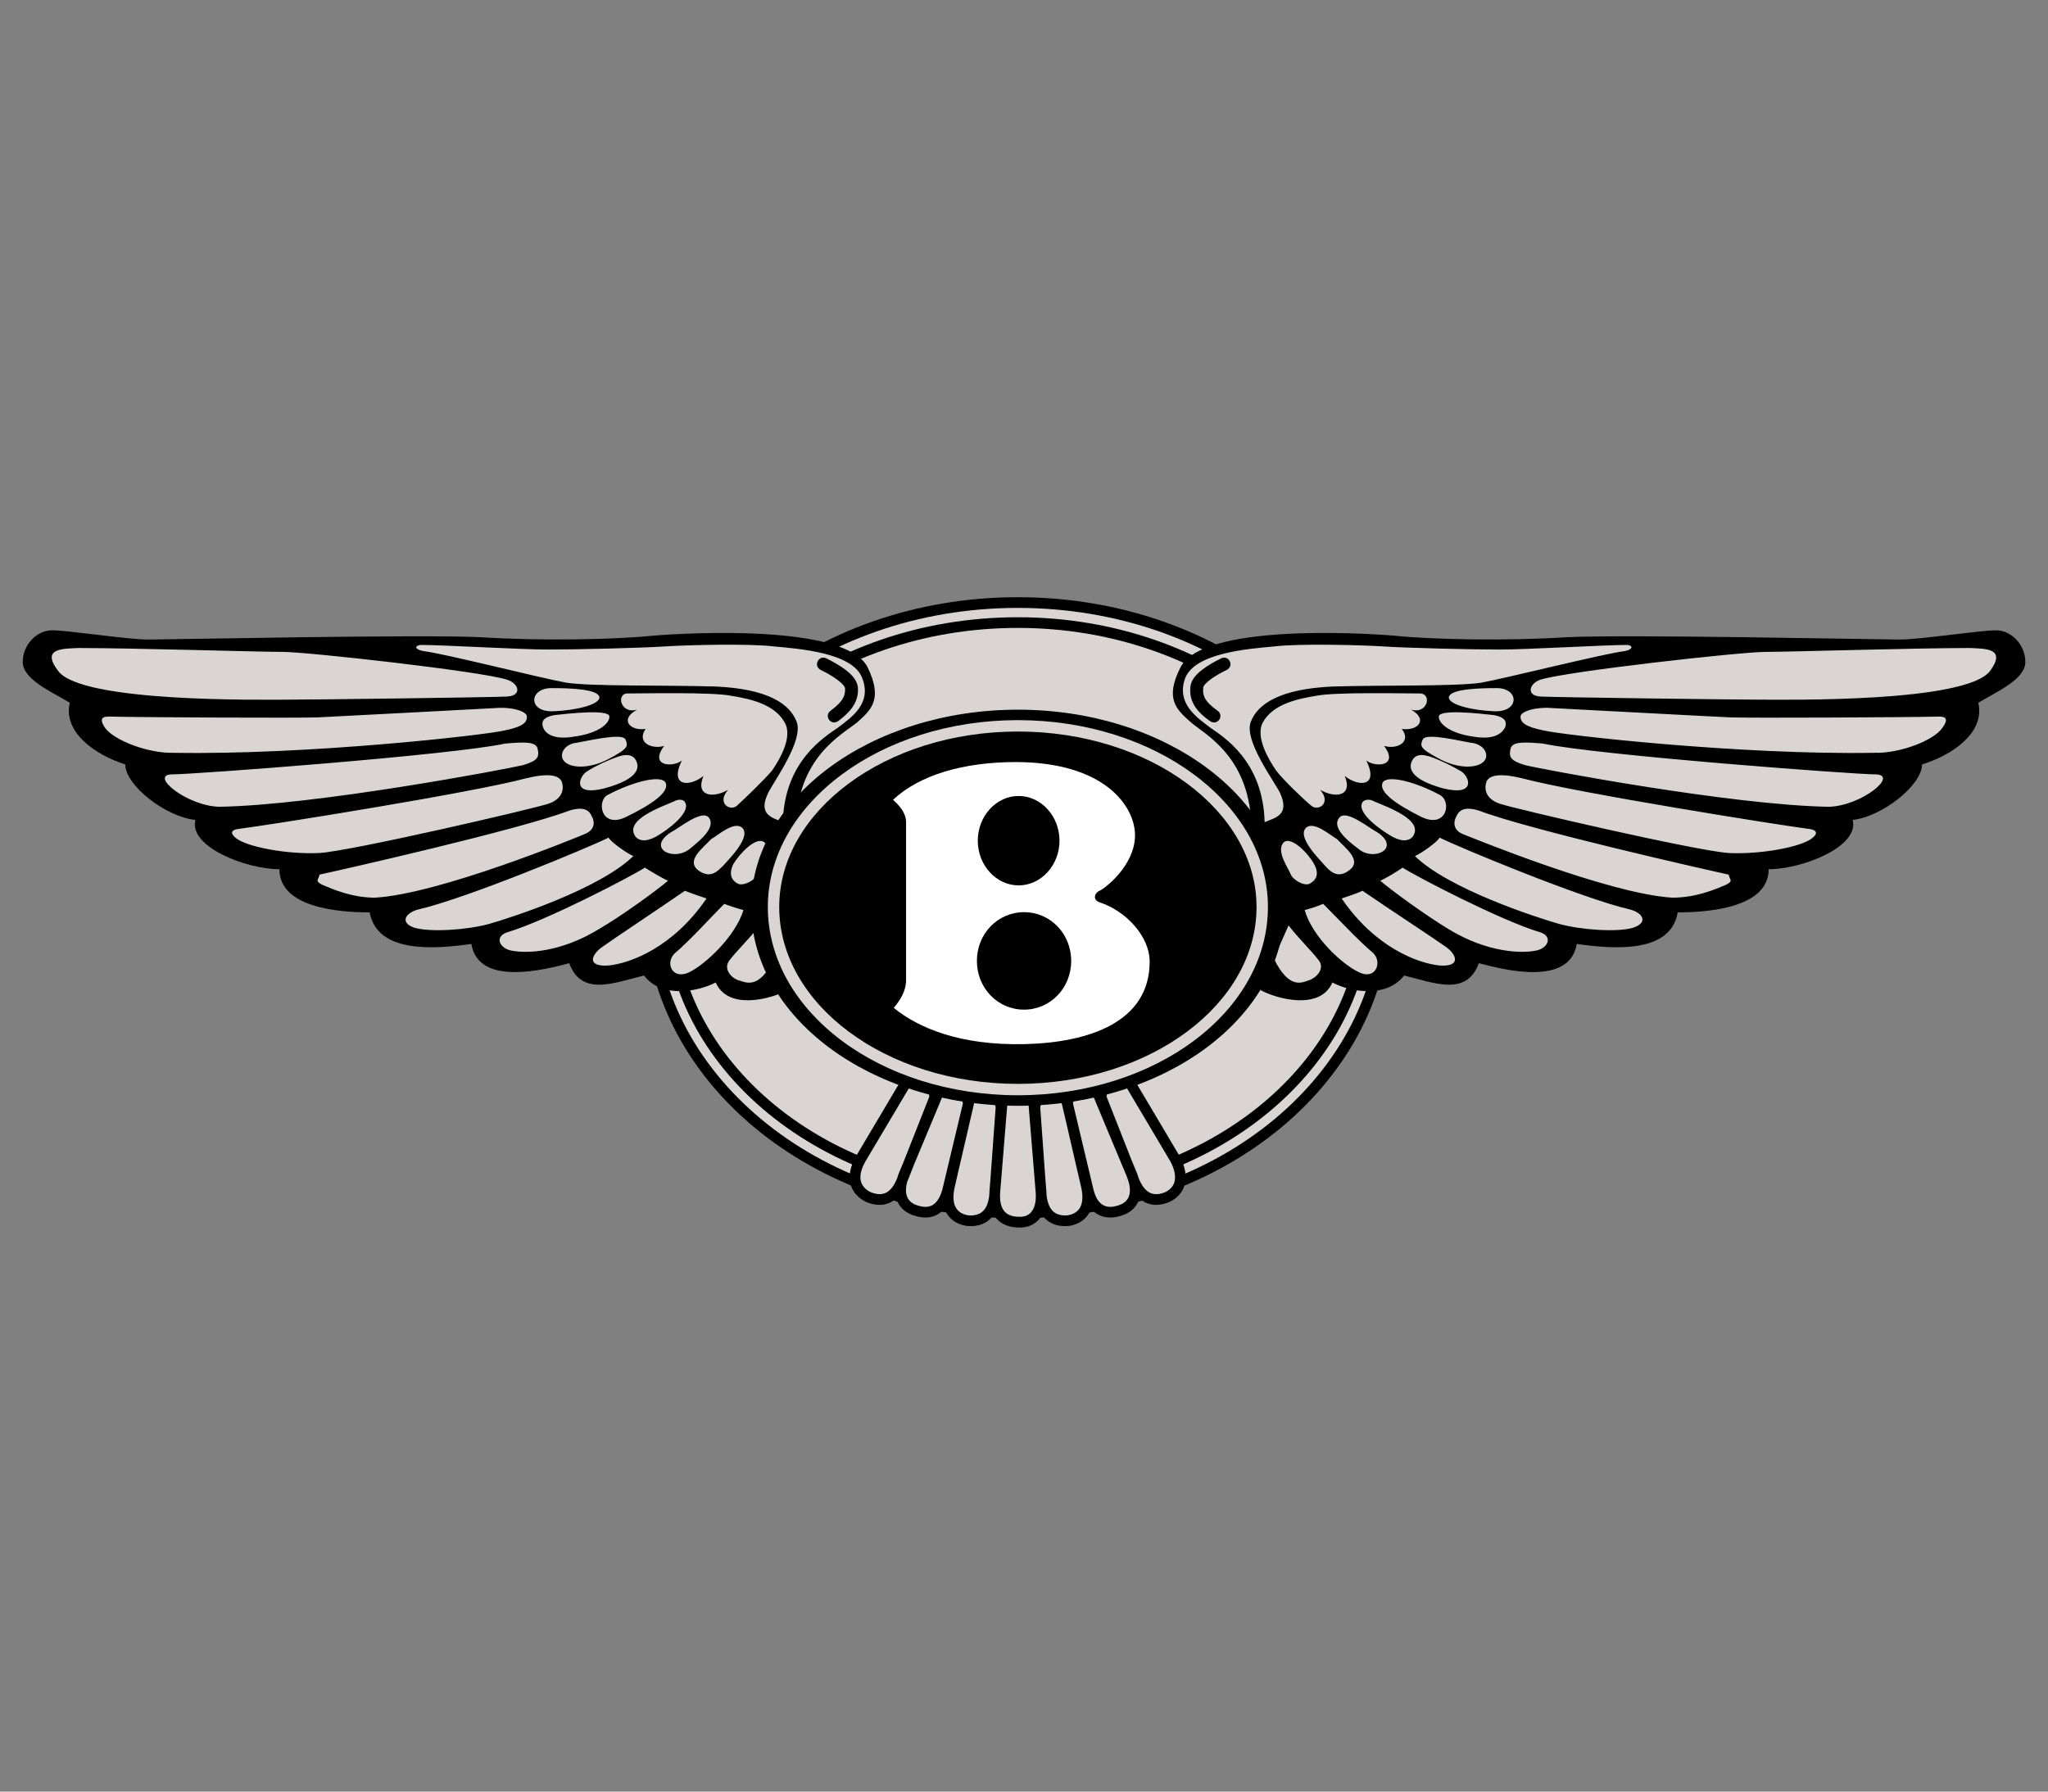 <?xml version="1.0" encoding="utf-8"?>
<svg xmlns="http://www.w3.org/2000/svg" fill="none" height="42" viewBox="0 0 48 42" width="48">
<rect x="0" y="0" width="48" height="42" fill="#808080" stroke="none"/>
<path d="M30.03 26.431C28.451 27.745 26.269 28.559 23.856 28.559C21.443 28.559 19.262 27.745 17.682 26.431C16.094 25.109 15.113 23.28 15.113 21.262C15.113 19.252 16.094 17.433 17.682 16.117C19.262 14.81 21.443 14 23.856 14C26.269 14 28.451 14.809 30.03 16.117C31.618 17.433 32.599 19.252 32.599 21.262C32.599 23.28 31.618 25.109 30.03 26.431Z" fill="black"/>
<path d="M23.855 28.308C26.207 28.308 28.332 27.517 29.869 26.238C31.401 24.962 32.347 23.202 32.347 21.262C32.347 19.33 31.401 17.579 29.87 16.31C28.333 15.038 26.209 14.251 23.855 14.251C21.502 14.251 19.377 15.038 17.841 16.31C16.309 17.579 15.363 19.33 15.363 21.262C15.363 23.202 16.309 24.962 17.842 26.238C19.378 27.517 21.503 28.308 23.855 28.308Z" fill="#DAD5D3"/>
<path d="M23.855 27.838C26.077 27.838 28.092 27.098 29.549 25.902C30.998 24.713 31.896 23.072 31.896 21.261C31.896 19.466 30.996 17.834 29.545 16.649C28.087 15.459 26.075 14.72 23.855 14.72C21.63 14.72 19.618 15.458 18.164 16.645C16.712 17.83 15.815 19.465 15.815 21.261C15.815 23.074 16.71 24.716 18.16 25.906C19.614 27.1 21.628 27.838 23.855 27.838ZM29.708 26.095C28.207 27.328 26.136 28.089 23.855 28.089C21.569 28.089 19.499 27.329 18.001 26.099C16.495 24.863 15.565 23.153 15.565 21.262C15.565 19.386 16.497 17.683 18.006 16.451C19.504 15.228 21.571 14.47 23.855 14.47C26.133 14.47 28.202 15.23 29.703 16.455C31.211 17.687 32.147 19.388 32.147 21.262C32.147 23.151 31.213 24.859 29.708 26.095Z" fill="black"/>
<path d="M20.274 28.164C20.096 28.069 19.963 27.921 19.924 27.714C19.894 27.545 19.929 27.343 20.061 27.107L20.063 27.105L21.091 25.373C21.143 25.273 21.248 25.219 21.362 25.197C21.492 25.172 21.645 25.191 21.726 25.232C21.803 25.271 21.907 25.369 21.969 25.483C22.004 25.459 22.042 25.44 22.082 25.425C22.21 25.379 22.367 25.378 22.45 25.405H22.45C22.527 25.432 22.643 25.515 22.721 25.618C22.733 25.609 22.745 25.601 22.759 25.593C22.867 25.53 22.99 25.495 23.115 25.489L23.136 25.491C23.219 25.505 23.362 25.579 23.459 25.681L23.466 25.688C23.479 25.674 23.494 25.661 23.509 25.649V25.648C23.618 25.56 23.771 25.507 23.856 25.507C23.94 25.507 24.093 25.56 24.203 25.648V25.649C24.218 25.662 24.232 25.675 24.246 25.688L24.252 25.681C24.349 25.579 24.493 25.505 24.576 25.491V25.491C24.578 25.491 24.597 25.489 24.597 25.489C24.676 25.489 24.826 25.52 24.943 25.592C24.959 25.601 24.973 25.611 24.988 25.622C25.065 25.517 25.183 25.431 25.261 25.405H25.262C25.345 25.378 25.501 25.379 25.629 25.425C25.669 25.44 25.708 25.459 25.742 25.483C25.804 25.369 25.908 25.27 25.986 25.232H25.986C26.062 25.191 26.215 25.172 26.347 25.197C26.462 25.219 26.569 25.274 26.621 25.373L27.649 27.105L27.652 27.11C27.776 27.348 27.81 27.551 27.779 27.72C27.741 27.922 27.614 28.07 27.438 28.163L27.429 28.168C27.225 28.259 27.022 28.276 26.84 28.187C26.791 28.163 26.745 28.132 26.704 28.096C26.697 28.119 26.689 28.141 26.68 28.162C26.615 28.313 26.494 28.418 26.337 28.479V28.478C26.318 28.485 26.299 28.492 26.28 28.497V28.498C26.25 28.508 26.219 28.516 26.188 28.523C26.024 28.559 25.866 28.546 25.729 28.468C25.669 28.435 25.616 28.391 25.572 28.339C25.563 28.365 25.552 28.39 25.539 28.415C25.442 28.6 25.271 28.701 25.07 28.737L25.061 28.738C24.844 28.761 24.647 28.714 24.5 28.572C24.472 28.544 24.447 28.515 24.425 28.482C24.378 28.567 24.311 28.638 24.229 28.689C24.148 28.74 24.054 28.77 23.958 28.775C23.928 28.777 23.898 28.777 23.867 28.775C23.844 28.775 23.824 28.774 23.806 28.773H23.806C23.629 28.76 23.474 28.698 23.36 28.573C23.334 28.544 23.31 28.512 23.29 28.478C23.267 28.512 23.24 28.543 23.211 28.572C23.064 28.715 22.868 28.761 22.651 28.738L22.642 28.737C22.44 28.701 22.269 28.6 22.172 28.415C22.159 28.388 22.147 28.361 22.137 28.332C22.091 28.387 22.037 28.433 21.975 28.469C21.831 28.551 21.667 28.561 21.495 28.516C21.475 28.511 21.455 28.505 21.435 28.499C21.435 28.499 21.435 28.499 21.435 28.499H21.435C21.414 28.493 21.394 28.486 21.375 28.479C21.218 28.418 21.097 28.314 21.032 28.163C21.022 28.141 21.014 28.119 21.007 28.097C20.964 28.134 20.919 28.164 20.872 28.187C20.69 28.277 20.487 28.259 20.282 28.169C20.28 28.167 20.277 28.165 20.274 28.164Z" fill="black"/>
<path d="M21.028 27.619L21.028 27.617C21.039 27.578 21.052 27.541 21.067 27.503L21.068 27.5L21.186 27.217L21.772 25.732L21.774 25.726C21.788 25.697 21.777 25.654 21.756 25.612C21.719 25.539 21.658 25.477 21.616 25.456C21.575 25.436 21.49 25.428 21.411 25.443C21.365 25.452 21.326 25.467 21.314 25.49L21.31 25.498L20.282 27.229C20.181 27.41 20.151 27.555 20.172 27.669C20.194 27.788 20.276 27.879 20.386 27.939C20.524 28 20.655 28.015 20.764 27.962C20.865 27.913 20.955 27.804 21.028 27.619ZM21.42 27.308L21.265 27.701C21.264 27.702 21.264 27.704 21.263 27.705C21.222 27.856 21.225 27.975 21.264 28.064C21.3 28.148 21.372 28.209 21.465 28.245L21.466 28.245C21.479 28.25 21.493 28.255 21.508 28.259L21.513 28.261C21.529 28.266 21.544 28.271 21.56 28.275C21.669 28.303 21.771 28.299 21.854 28.252C21.941 28.202 22.015 28.103 22.069 27.941C22.078 27.913 22.086 27.887 22.092 27.863L22.562 25.894L22.565 25.884C22.573 25.857 22.557 25.819 22.532 25.782C22.485 25.713 22.416 25.658 22.373 25.644C22.333 25.63 22.246 25.635 22.169 25.662C22.125 25.678 22.089 25.7 22.08 25.727L22.076 25.735L21.42 27.308ZM26.529 27.217L26.647 27.5L26.648 27.503C26.663 27.542 26.676 27.581 26.688 27.62C26.76 27.804 26.851 27.913 26.951 27.962C27.06 28.015 27.191 28.001 27.328 27.94C27.436 27.88 27.513 27.793 27.534 27.675C27.555 27.56 27.528 27.412 27.432 27.228L26.405 25.498L26.401 25.49C26.39 25.468 26.349 25.453 26.301 25.444C26.22 25.428 26.137 25.433 26.108 25.451C26.108 25.452 26.099 25.456 26.099 25.456C26.056 25.478 25.996 25.54 25.959 25.612C25.938 25.654 25.928 25.697 25.941 25.727L25.944 25.732L26.529 27.217ZM24.501 27.637L24.525 27.936V27.936C24.527 27.962 24.528 27.986 24.528 28.01C24.547 28.194 24.6 28.318 24.677 28.393C24.763 28.476 24.887 28.503 25.029 28.49C25.157 28.468 25.262 28.407 25.319 28.299C25.372 28.197 25.387 28.049 25.343 27.845L24.892 25.896L24.891 25.892C24.885 25.858 24.853 25.828 24.815 25.805C24.752 25.768 24.682 25.746 24.609 25.741C24.565 25.752 24.492 25.795 24.436 25.854C24.401 25.89 24.377 25.93 24.38 25.964L24.381 25.967L24.501 27.637ZM23.187 28.009C23.188 27.984 23.189 27.96 23.19 27.937V27.936L23.214 27.639L23.335 25.967L23.336 25.964C23.339 25.93 23.315 25.89 23.28 25.854C23.224 25.795 23.151 25.752 23.107 25.741C23.031 25.746 22.957 25.769 22.891 25.807V25.807C22.856 25.828 22.828 25.854 22.826 25.88L22.823 25.896L22.372 27.845C22.329 28.049 22.343 28.197 22.397 28.299C22.453 28.407 22.559 28.468 22.686 28.49C22.829 28.503 22.953 28.476 23.038 28.393C23.116 28.318 23.169 28.194 23.187 28.009ZM21.437 28.499C21.437 28.499 21.437 28.499 21.437 28.499L21.437 28.499ZM26.415 27.594L25.639 25.735L25.636 25.727C25.627 25.699 25.591 25.677 25.547 25.662C25.47 25.634 25.383 25.63 25.342 25.644H25.342C25.3 25.658 25.231 25.713 25.184 25.782C25.158 25.819 25.142 25.857 25.151 25.883L25.154 25.894L25.623 27.863V27.865C25.631 27.9 25.641 27.935 25.653 27.97C25.701 28.114 25.77 28.204 25.853 28.25C25.934 28.296 26.031 28.303 26.135 28.279C26.155 28.275 26.178 28.269 26.204 28.26L26.208 28.259L26.415 27.594ZM26.208 28.259C26.221 28.255 26.236 28.25 26.249 28.245L26.25 28.244C26.343 28.208 26.415 28.148 26.451 28.064C26.491 27.972 26.494 27.847 26.447 27.687C26.438 27.656 26.427 27.626 26.416 27.596L26.415 27.594C26.415 27.595 26.415 27.595 26.416 27.596L26.208 28.259ZM24.276 28.098C24.278 28.055 24.278 28.007 24.274 27.955L24.111 25.95V25.94C24.111 25.908 24.084 25.874 24.047 25.844C23.981 25.791 23.899 25.759 23.858 25.759C23.817 25.759 23.735 25.791 23.669 25.844C23.632 25.874 23.604 25.908 23.604 25.94V25.95L23.441 27.955C23.439 27.983 23.438 28.011 23.438 28.039C23.438 28.21 23.479 28.329 23.548 28.405C23.614 28.477 23.711 28.514 23.825 28.522C23.845 28.524 23.862 28.524 23.876 28.524H23.883L24.276 28.098ZM23.883 28.524C23.902 28.526 23.922 28.526 23.942 28.524C24.029 28.518 24.107 28.484 24.164 28.421C24.226 28.352 24.267 28.245 24.276 28.099L23.883 28.524ZM22.005 25.823V25.823L22.005 25.824L22.005 25.823Z" fill="#DAD5D3"/>
<path clip-rule="evenodd" d="M18.455 23.213C18.094 23.412 17.064 23.701 16.775 23.032C16.359 23.249 15.51 23.412 15.095 22.869C14.408 23.032 13.631 23.375 13.342 22.58C12.728 22.743 11.21 23.122 11.048 22.129C10.145 22.256 8.844 22.346 8.663 21.389C7.886 21.389 6.549 21.262 6.549 20.377C5.772 20.377 4.418 19.853 4.58 19.221C3.875 19.148 2.936 18.408 2.936 17.92C2.249 17.703 1.473 17.179 1.635 16.474C1.22 16.221 0.533 15.932 0.533 15.517C0.533 15.12 0.858 14.776 1.22 14.776C1.599 14.776 2.99 14.993 3.478 14.993C3.966 14.993 9.891 14.867 11.283 14.939C12.674 15.029 14.444 14.993 15.293 14.903C16.16 14.831 19.828 14.632 20.334 15.643C20.695 16.384 20.424 16.637 20.099 16.926C19.756 17.215 18.654 17.739 18.654 19.474C18.654 21.189 18.871 22.093 18.455 23.213Z" fill="black" fill-rule="evenodd"/>
<path clip-rule="evenodd" d="M1.835 15.191C3.1 15.191 6.045 15.282 6.623 15.282C7.201 15.282 11.248 15.733 11.88 15.932C12.169 16.023 12.242 16.311 11.88 16.329C11.537 16.348 7.364 16.402 6.75 16.402C6.135 16.402 1.926 16.474 1.366 15.733C0.95 15.191 1.474 15.209 1.835 15.191ZM17.914 19.744C17.715 19.599 17.336 20.015 17.191 20.25C17.065 20.503 17.155 20.647 17.3 20.72C17.444 20.774 17.697 20.629 17.751 20.503C17.806 20.358 18.113 19.943 17.914 19.744ZM17.806 21.695C17.535 22.038 17.264 22.291 17.101 22.508C16.939 22.707 17.137 22.923 17.299 22.977C17.48 23.032 17.787 23.213 18.149 22.472L17.806 21.695ZM16.667 19.672C16.487 19.871 16.053 20.178 16.378 20.412C16.667 20.611 16.83 20.412 16.974 20.268C17.101 20.123 17.588 19.636 17.408 19.419C17.227 19.22 16.83 19.581 16.667 19.672ZM15.728 19.509C15.132 19.889 15.8 20.214 16.18 19.889C16.378 19.726 16.794 19.401 16.613 19.166C16.451 18.967 15.909 19.419 15.728 19.509ZM15.8 18.786C15.511 18.913 14.608 19.22 14.897 19.617C15.06 19.798 15.349 19.636 15.457 19.563C15.584 19.491 16.216 19.057 16.053 18.805C15.999 18.714 15.854 18.75 15.8 18.786ZM14.229 18.642C13.976 18.805 14.102 19.437 14.68 19.148C15.276 18.859 15.692 18.57 15.602 18.353C15.511 18.154 14.843 18.317 14.229 18.642ZM14.482 17.739C14.229 17.829 13.958 17.955 13.759 18.082C13.56 18.208 13.398 18.678 14.174 18.479C14.969 18.262 15.005 17.991 14.897 17.811C14.789 17.63 14.536 17.721 14.482 17.739ZM13.506 17.414C13.307 17.431 13.127 17.594 13.181 17.775C13.253 17.992 13.723 18.064 14.229 17.811C14.753 17.54 14.716 17.486 14.662 17.341C14.608 17.197 14.066 17.305 13.506 17.414ZM13 16.763C12.693 16.817 12.693 16.944 12.729 17.052C12.765 17.16 12.928 17.359 13.452 17.269C13.994 17.197 14.283 16.98 14.283 16.799C14.283 16.619 13.325 16.727 13 16.763ZM12.928 16.131C12.386 16.131 12.368 16.709 12.982 16.673C13.47 16.655 14.048 16.528 14.048 16.348C14.03 16.149 13.325 16.131 12.928 16.131ZM14.68 16.257C15.114 16.257 16.686 16.221 17.137 16.311C17.589 16.384 18.149 16.51 18.384 16.926C18.601 17.269 18.257 17.829 18.095 18.064C17.914 18.281 17.444 18.732 17.264 18.895C17.101 19.022 16.794 18.823 17.065 18.515C16.722 18.715 16.288 18.678 16.487 18.19C16.18 18.443 15.674 18.461 15.981 17.829C15.782 17.991 15.204 17.973 15.566 17.486C15.258 17.576 14.915 17.395 15.132 17.088C14.753 17.143 14.518 16.854 14.933 16.637C14.554 16.745 14.445 16.293 14.68 16.257ZM9.857 15.119C10.399 15.119 12.187 15.227 12.855 15.227C13.506 15.227 15.023 15.191 15.565 15.155C16.125 15.119 17.571 15.083 18.149 15.155C18.727 15.209 19.991 15.3 20.208 15.896C20.443 16.492 19.955 16.817 19.648 17.052C19.341 17.269 18.384 17.829 18.348 19.274C18.113 19.166 17.751 19.112 18.004 18.588C18.149 18.299 18.835 17.359 18.673 16.925C18.51 16.492 17.986 16.149 16.776 16.094C15.565 16.058 13.867 16.094 13.271 16.004C12.675 15.896 10.399 15.318 9.929 15.264C9.712 15.227 9.712 15.137 9.857 15.119ZM16.974 21.189C16.649 21.515 16.162 22.056 15.818 22.345C15.584 22.562 15.746 22.977 16.144 22.797C16.523 22.616 17.228 21.966 17.426 21.334C17.273 21.294 17.122 21.245 16.974 21.189ZM16.053 20.882C15.53 21.244 14.337 22.038 14.138 22.183C13.867 22.364 13.723 22.67 14.265 22.634C14.789 22.58 15.782 22.201 16.559 21.063C16.451 21.027 16.18 20.936 16.053 20.882ZM15.114 20.34C14.807 20.539 12.802 21.587 11.88 21.858C11.573 21.966 11.717 22.255 12.025 22.291C12.332 22.345 13.109 22.345 14.03 21.785C14.59 21.46 15.403 20.864 15.656 20.647C15.529 20.593 15.258 20.431 15.114 20.34ZM14.265 19.636C13.795 19.87 10.923 21.063 9.821 21.316C9.513 21.388 9.351 21.623 9.712 21.749C10.091 21.858 10.941 21.803 11.465 21.659C11.97 21.515 14.048 20.846 14.843 20.069C14.68 19.997 14.301 19.726 14.265 19.636ZM7.49 20.503C7.996 20.394 12.151 19.455 13.343 19.003C13.687 18.895 13.813 19.003 13.867 19.13C13.939 19.256 13.957 19.437 13.723 19.545C13.506 19.636 10.308 20.954 8.791 21.044C8.249 21.044 7.797 20.846 7.544 20.738C7.382 20.647 7.454 20.647 7.49 20.503ZM5.557 19.437C6.28 19.347 11.049 18.588 12.332 18.245C12.856 18.118 13.09 18.172 13.163 18.317C13.217 18.462 13.217 18.715 12.856 18.841C12.476 18.967 8.267 19.943 7.49 19.997C6.713 20.033 5.792 19.852 5.539 19.654C5.304 19.473 5.557 19.437 5.557 19.437ZM4.021 18.154C4.545 18.154 10.579 17.703 11.844 17.431C12.277 17.395 12.566 17.377 12.602 17.558C12.639 17.739 12.621 17.829 12.259 17.937C11.88 18.028 7.4 18.877 5.141 18.913C4.383 18.895 3.497 18.172 4.021 18.154ZM2.594 16.799C3.335 16.817 7.02 16.835 7.454 16.817C7.869 16.799 11.212 16.619 11.591 16.6C11.988 16.564 12.35 16.673 12.35 16.799C12.35 16.925 12.277 17.034 11.826 17.124C11.374 17.233 7.219 17.702 4.075 17.648C3.479 17.666 2.684 17.359 2.467 17.07C2.269 16.781 2.486 16.799 2.594 16.799ZM19.238 15.706C19.051 15.612 19.185 15.343 19.372 15.436C19.524 15.512 19.686 15.603 19.816 15.701C19.966 15.815 20.077 15.944 20.103 16.086L20.106 16.101C20.117 16.235 20.1 16.366 20.025 16.505C19.955 16.632 19.838 16.762 19.647 16.902C19.478 17.027 19.301 16.784 19.469 16.66C19.621 16.548 19.712 16.452 19.76 16.363C19.801 16.286 19.811 16.209 19.805 16.128C19.788 16.074 19.722 16.009 19.634 15.942C19.52 15.855 19.375 15.774 19.238 15.706Z" fill="#DAD5D3" fill-rule="evenodd"/>
<path clip-rule="evenodd" d="M29.548 23.213C29.91 23.412 30.939 23.701 31.228 23.032C31.625 23.249 32.492 23.412 32.908 22.869C33.594 23.032 34.371 23.375 34.66 22.58C35.274 22.743 36.792 23.122 36.955 22.129C37.858 22.256 39.159 22.346 39.321 21.389C40.098 21.389 41.453 21.262 41.453 20.377C42.23 20.377 43.584 19.853 43.422 19.221C44.108 19.148 45.048 18.408 45.048 17.92C45.753 17.703 46.529 17.179 46.367 16.474C46.782 16.221 47.469 15.932 47.469 15.517C47.469 15.12 47.144 14.776 46.782 14.776C46.403 14.776 45.012 14.993 44.524 14.993C44.036 14.993 38.092 14.867 36.702 14.939C35.31 15.029 33.558 14.993 32.691 14.903C31.842 14.831 28.174 14.632 27.669 15.643C27.289 16.384 27.578 16.637 27.903 16.926C28.228 17.215 29.331 17.739 29.331 19.474C29.331 21.189 29.132 22.093 29.548 23.213Z" fill="black" fill-rule="evenodd"/>
<path clip-rule="evenodd" d="M46.17 15.191C44.887 15.191 41.942 15.282 41.382 15.282C40.804 15.282 36.757 15.733 36.107 15.932C35.836 16.023 35.763 16.311 36.107 16.329C36.468 16.348 40.642 16.402 41.256 16.402C41.87 16.402 46.061 16.474 46.639 15.733C47.037 15.191 46.531 15.209 46.17 15.191ZM30.091 19.744C30.272 19.599 30.669 20.015 30.795 20.25C30.94 20.503 30.832 20.647 30.687 20.72C30.561 20.774 30.308 20.629 30.254 20.503C30.2 20.358 29.892 19.943 30.091 19.744ZM30.2 21.695C30.47 22.038 30.741 22.291 30.904 22.508C31.066 22.707 30.849 22.923 30.687 22.977C30.524 23.032 30.217 23.213 29.856 22.472L30.2 21.695ZM31.338 19.672C31.518 19.871 31.952 20.178 31.608 20.412C31.338 20.611 31.157 20.412 31.031 20.268C30.904 20.123 30.416 19.636 30.597 19.419C30.777 19.22 31.175 19.581 31.338 19.672ZM32.277 19.509C32.855 19.889 32.187 20.214 31.825 19.889C31.608 19.726 31.193 19.401 31.392 19.166C31.554 18.967 32.096 19.419 32.277 19.509ZM32.205 18.786C32.493 18.913 33.397 19.22 33.108 19.617C32.945 19.798 32.656 19.636 32.548 19.563C32.421 19.491 31.771 19.057 31.934 18.805C32.006 18.714 32.15 18.75 32.205 18.786ZM33.758 18.642C34.029 18.805 33.903 19.437 33.307 19.148C32.729 18.859 32.313 18.57 32.403 18.353C32.493 18.154 33.162 18.317 33.758 18.642ZM33.523 17.739C33.776 17.829 34.029 17.955 34.246 18.082C34.445 18.208 34.608 18.678 33.812 18.479C33.035 18.262 32.999 17.991 33.108 17.811C33.217 17.63 33.451 17.721 33.523 17.739ZM34.481 17.414C34.698 17.431 34.878 17.594 34.824 17.775C34.752 17.992 34.282 18.064 33.776 17.811C33.252 17.54 33.288 17.486 33.343 17.341C33.397 17.197 33.921 17.305 34.481 17.414ZM35.005 16.763C35.312 16.817 35.312 16.944 35.276 17.052C35.221 17.16 35.059 17.359 34.535 17.269C34.011 17.197 33.722 16.98 33.722 16.799C33.722 16.619 34.679 16.727 35.005 16.763ZM35.077 16.131C35.619 16.131 35.619 16.709 35.005 16.673C34.535 16.655 33.957 16.528 33.957 16.348C33.975 16.149 34.679 16.131 35.077 16.131ZM33.307 16.257C32.873 16.257 31.301 16.221 30.849 16.311C30.398 16.384 29.838 16.51 29.603 16.926C29.405 17.269 29.748 17.829 29.91 18.064C30.073 18.281 30.543 18.732 30.741 18.895C30.904 19.022 31.211 18.823 30.94 18.515C31.283 18.715 31.717 18.678 31.518 18.19C31.825 18.443 32.331 18.461 32.024 17.829C32.223 17.991 32.801 17.973 32.439 17.486C32.746 17.576 33.09 17.395 32.855 17.088C33.252 17.143 33.47 16.854 33.072 16.637C33.451 16.745 33.56 16.293 33.307 16.257ZM38.148 15.119C37.606 15.119 35.8 15.227 35.149 15.227C34.499 15.227 32.982 15.191 32.439 15.155C31.88 15.119 30.434 15.083 29.856 15.155C29.278 15.209 28.014 15.3 27.778 15.896C27.562 16.492 28.05 16.817 28.357 17.052C28.664 17.269 29.603 17.829 29.64 19.274C29.892 19.166 30.236 19.112 30.001 18.588C29.857 18.299 29.152 17.359 29.314 16.925C29.477 16.492 30.019 16.149 31.23 16.094C32.44 16.058 34.138 16.094 34.716 16.004C35.312 15.896 37.607 15.318 38.077 15.264C38.275 15.227 38.275 15.137 38.148 15.119ZM31.012 21.189C31.338 21.515 31.843 22.056 32.187 22.345C32.403 22.562 32.24 22.977 31.861 22.797C31.464 22.616 30.759 21.966 30.578 21.334C30.726 21.296 30.871 21.248 31.012 21.189ZM31.934 20.882C32.458 21.244 33.668 22.038 33.867 22.183C34.138 22.364 34.264 22.67 33.74 22.634C33.216 22.58 32.222 22.201 31.445 21.063C31.554 21.027 31.825 20.936 31.934 20.882ZM32.873 20.34C33.18 20.539 35.185 21.587 36.107 21.858C36.414 21.966 36.269 22.255 35.962 22.291C35.673 22.345 34.878 22.345 33.957 21.785C33.415 21.46 32.602 20.864 32.349 20.647C32.476 20.593 32.746 20.431 32.873 20.34ZM33.74 19.636C34.21 19.87 37.083 21.063 38.185 21.316C38.491 21.388 38.654 21.623 38.275 21.749C37.913 21.858 37.065 21.803 36.541 21.659C36.035 21.515 33.957 20.846 33.163 20.069C33.325 19.997 33.704 19.726 33.74 19.636ZM40.515 20.503C40.009 20.394 35.854 19.455 34.662 19.003C34.318 18.895 34.192 19.003 34.138 19.13C34.065 19.256 34.047 19.437 34.264 19.545C34.499 19.636 37.697 20.954 39.196 21.044C39.757 21.044 40.208 20.846 40.461 20.738C40.623 20.647 40.551 20.647 40.515 20.503ZM42.43 19.437C41.725 19.347 36.956 18.588 35.673 18.245C35.149 18.118 34.914 18.172 34.842 18.317C34.788 18.462 34.788 18.715 35.149 18.841C35.529 18.967 39.738 19.943 40.515 19.997C41.292 20.033 42.213 19.852 42.466 19.654C42.701 19.473 42.43 19.437 42.43 19.437ZM43.966 18.154C43.459 18.154 37.426 17.703 36.161 17.431C35.727 17.395 35.438 17.377 35.402 17.558C35.366 17.739 35.384 17.829 35.745 17.937C36.107 18.028 40.587 18.877 42.863 18.913C43.622 18.895 44.507 18.172 43.966 18.154ZM45.411 16.799C44.67 16.817 40.985 16.835 40.551 16.817C40.118 16.799 36.794 16.619 36.396 16.6C36.016 16.564 35.637 16.673 35.637 16.799C35.637 16.925 35.727 17.034 36.179 17.124C36.63 17.233 40.786 17.702 43.929 17.648C44.525 17.666 45.32 17.359 45.519 17.07C45.736 16.781 45.501 16.799 45.411 16.799ZM28.615 15.436C28.802 15.343 28.936 15.612 28.749 15.706C28.61 15.774 28.465 15.856 28.355 15.94C28.267 16.009 28.204 16.074 28.199 16.125H28.2C28.193 16.208 28.199 16.287 28.239 16.364C28.285 16.452 28.374 16.546 28.533 16.658C28.705 16.778 28.532 17.025 28.36 16.905C28.158 16.763 28.04 16.632 27.972 16.503C27.9 16.363 27.888 16.234 27.899 16.101L27.9 16.099C27.913 15.952 28.022 15.819 28.173 15.703C28.302 15.602 28.464 15.512 28.615 15.436Z" fill="#DAD5D3" fill-rule="evenodd"/>
<path clip-rule="evenodd" d="M23.856 25.923C27.307 25.923 30.107 23.845 30.107 21.262C30.107 18.714 27.307 16.637 23.856 16.637C20.406 16.637 17.605 18.714 17.605 21.262C17.605 23.845 20.406 25.923 23.856 25.923Z" fill="black" fill-rule="evenodd"/>
<path d="M23.857 25.409C25.408 25.409 26.812 24.94 27.827 24.181C28.829 23.432 29.45 22.399 29.45 21.261C29.45 20.138 28.827 19.113 27.822 18.368C26.808 17.616 25.406 17.149 23.856 17.149C22.307 17.149 20.905 17.616 19.891 18.368C18.886 19.113 18.263 20.138 18.263 21.261C18.263 22.399 18.884 23.432 19.887 24.181C20.901 24.94 22.305 25.409 23.857 25.409ZM27.986 24.396C26.928 25.187 25.468 25.676 23.857 25.676C22.246 25.676 20.785 25.187 19.727 24.396C18.658 23.596 17.996 22.488 17.996 21.261C17.996 20.05 18.66 18.949 19.733 18.154C20.791 17.369 22.249 16.882 23.856 16.882C25.464 16.882 26.922 17.369 27.98 18.154C29.053 18.949 29.717 20.05 29.717 21.261C29.717 22.488 29.056 23.596 27.986 24.396Z" fill="#DAD5D3"/>
<path clip-rule="evenodd" d="M26.602 19.581C26.602 18.895 25.88 17.865 23.802 17.865C22.573 17.865 21.544 18.172 20.93 18.75C21.074 18.877 21.236 19.057 21.236 19.274V23.014C21.219 23.249 21.11 23.429 20.948 23.628C21.526 24.098 22.501 24.513 24.019 24.477C25.536 24.441 26.945 23.953 26.945 22.544C26.945 21.948 26.385 21.352 25.771 21.153C25.609 21.099 25.645 20.936 25.771 20.882C25.898 20.828 26.602 20.286 26.602 19.581ZM24.001 23.669C24.618 23.669 25.106 23.163 25.106 22.526C25.106 21.89 24.619 21.384 24.001 21.384C23.383 21.384 22.896 21.89 22.896 22.526C22.896 23.163 23.383 23.669 24.001 23.669ZM23.874 20.756C24.398 20.756 24.832 20.286 24.832 19.708C24.832 19.13 24.398 18.66 23.874 18.66C23.35 18.66 22.917 19.13 22.917 19.708C22.917 20.286 23.35 20.756 23.874 20.756Z" fill="white" fill-rule="evenodd"/>
</svg>